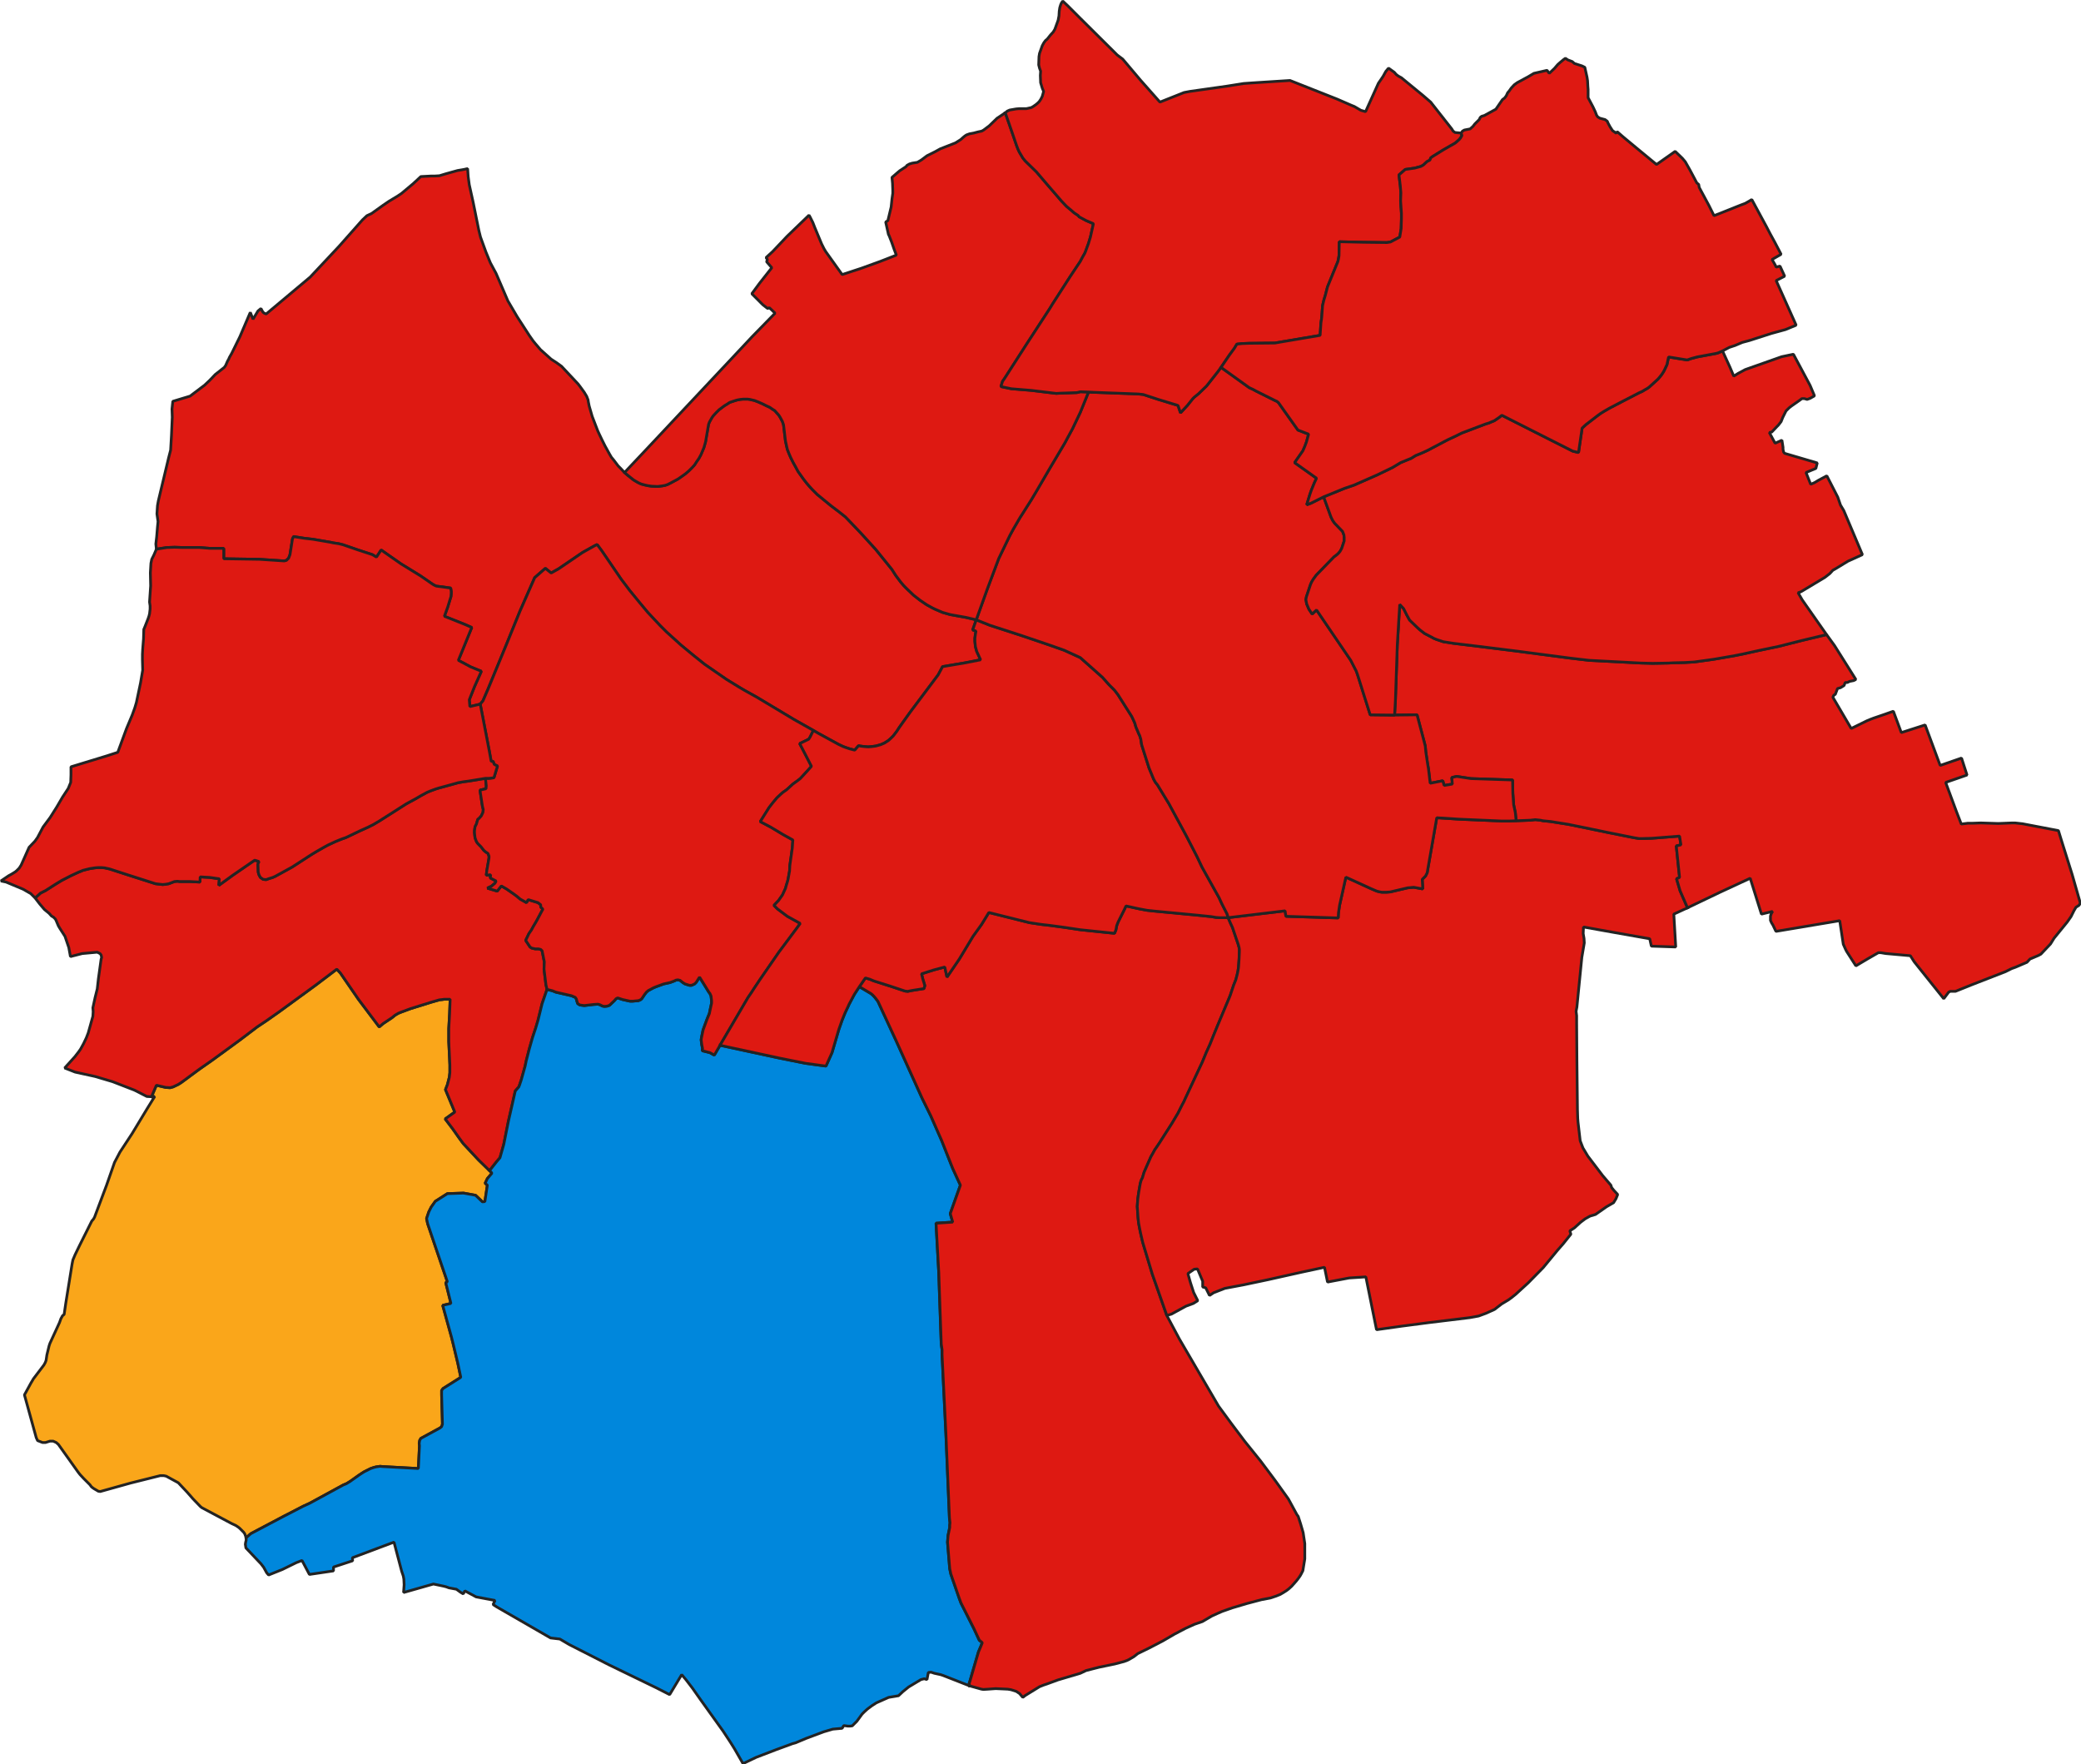 <?xml version="1.0" encoding="UTF-8" standalone="no"?>
<svg
   version="1.2"
   width="197.743mm"
   height="167.642mm"
   viewBox="0 0 2335.549 1980.026"
   id="svg98"
   sodipodi:docname="1990 York.svg"
   inkscape:version="1.1 (c68e22c387, 2021-05-23)"
   xmlns:inkscape="http://www.inkscape.org/namespaces/inkscape"
   xmlns:sodipodi="http://sodipodi.sourceforge.net/DTD/sodipodi-0.dtd"
   xmlns="http://www.w3.org/2000/svg"
   xmlns:svg="http://www.w3.org/2000/svg"
   xmlns:rdf="http://www.w3.org/1999/02/22-rdf-syntax-ns#"
   xmlns:cc="http://creativecommons.org/ns#"
   xmlns:dc="http://purl.org/dc/elements/1.1/">
  <sodipodi:namedview
     id="namedview100"
     pagecolor="#ffffff"
     bordercolor="#666666"
     borderopacity="1.0"
     inkscape:pageshadow="2"
     inkscape:pageopacity="0.0"
     inkscape:pagecheckerboard="0"
     inkscape:document-units="mm"
     showgrid="false"
     inkscape:zoom="0.9488422"
     inkscape:cx="371.5054"
     inkscape:cy="282.44949"
     inkscape:window-width="1126"
     inkscape:window-height="1398"
     inkscape:window-x="1108"
     inkscape:window-y="0"
     inkscape:window-maximized="0"
     inkscape:current-layer="svg98"
     fit-margin-top="0"
     fit-margin-left="0"
     fit-margin-right="0"
     fit-margin-bottom="0" />
  <defs
     id="defs2" />
  <g
     fill="none"
     stroke-width="1"
     stroke-linecap="square"
     stroke-linejoin="bevel"
     stroke="#000000"
     fill-rule="evenodd"
     id="g94"
     transform="translate(-591.257,-357.747)">
    <g
       fill="none"
       font-weight="400"
       stroke-opacity="1"
       stroke-width="1"
       stroke-linecap="square"
       font-style="normal"
       stroke-linejoin="bevel"
       stroke="#000000"
       font-size="33.333px"
       font-family="'MS Shell Dlg 2'"
       id="g4" />
    <g
       fill="none"
       font-weight="400"
       stroke-opacity="1"
       stroke-width="1"
       stroke-linecap="square"
       font-style="normal"
       stroke-linejoin="bevel"
       stroke="#000000"
       font-size="33.333px"
       font-family="'MS Shell Dlg 2'"
       id="g6" />
    <g
       fill="none"
       font-weight="400"
       transform="scale(11.808)"
       stroke-opacity="1"
       stroke-width="1"
       stroke-linecap="square"
       font-style="normal"
       stroke-linejoin="bevel"
       stroke="#000000"
       font-size="33.333px"
       font-family="'MS Shell Dlg 2'"
       id="g8" />
    <g
       fill="none"
       font-weight="400"
       transform="scale(1)"
       stroke-opacity="1"
       stroke-width="1"
       stroke-linecap="square"
       font-style="normal"
       stroke-linejoin="bevel"
       stroke="#000000"
       font-size="33.333px"
       font-family="'MS Shell Dlg 2'"
       id="g10" />
    <g
       fill-opacity="1"
       fill="#ffffff"
       font-weight="400"
       transform="scale(1)"
       font-style="normal"
       stroke="none"
       font-size="33.333px"
       font-family="'MS Shell Dlg 2'"
       id="g14" />
    <g
       fill="none"
       font-weight="400"
       transform="scale(1)"
       stroke-opacity="1"
       stroke-width="1"
       stroke-linecap="square"
       font-style="normal"
       stroke-linejoin="bevel"
       stroke="#000000"
       font-size="33.333px"
       font-family="'MS Shell Dlg 2'"
       id="g16" />
    <g
       fill="none"
       font-weight="400"
       transform="scale(11.808)"
       stroke-opacity="1"
       stroke-width="1"
       stroke-linecap="square"
       font-style="normal"
       stroke-linejoin="bevel"
       stroke="#000000"
       font-size="33.333px"
       font-family="'MS Shell Dlg 2'"
       id="g18" />
    <g
       fill="none"
       font-weight="400"
       transform="scale(11.808)"
       stroke-opacity="1"
       stroke-width="1"
       stroke-linecap="square"
       font-style="normal"
       stroke-linejoin="bevel"
       stroke="#000000"
       font-size="33.333px"
       font-family="'MS Shell Dlg 2'"
       id="g20" />
    <g
       fill="none"
       font-weight="400"
       transform="scale(11.808)"
       stroke-opacity="1"
       stroke-width="1"
       stroke-linecap="square"
       font-style="normal"
       stroke-linejoin="bevel"
       stroke="#000000"
       font-size="33.333px"
       font-family="'MS Shell Dlg 2'"
       id="g22" />
    <g
       fill="none"
       font-weight="400"
       transform="scale(11.808)"
       stroke-opacity="1"
       stroke-width="1"
       stroke-linecap="square"
       font-style="normal"
       stroke-linejoin="bevel"
       stroke="#000000"
       font-size="33.333px"
       font-family="'MS Shell Dlg 2'"
       id="g24" />
    <g
       fill="none"
       font-weight="400"
       transform="scale(11.808)"
       stroke-opacity="1"
       stroke-width="1"
       stroke-linecap="square"
       font-style="normal"
       stroke-linejoin="bevel"
       stroke="#000000"
       font-size="33.333px"
       font-family="'MS Shell Dlg 2'"
       id="g26" />
    <g
       fill-opacity="1"
       fill="#ffffff"
       font-weight="400"
       transform="scale(11.808)"
       font-style="normal"
       stroke="none"
       font-size="33.333px"
       font-family="'MS Shell Dlg 2'"
       id="g30" />
    <g
       fill="none"
       font-weight="400"
       transform="scale(11.808)"
       stroke-opacity="1"
       stroke-width="1"
       stroke-linecap="square"
       font-style="normal"
       stroke-linejoin="bevel"
       stroke="#000000"
       font-size="33.333px"
       font-family="'MS Shell Dlg 2'"
       id="g32" />
    <g
       fill="none"
       font-weight="400"
       transform="scale(11.808)"
       stroke-opacity="1"
       stroke-width="1"
       stroke-linecap="square"
       font-style="normal"
       stroke-linejoin="bevel"
       stroke="#000000"
       font-size="33.333px"
       font-family="'MS Shell Dlg 2'"
       id="g34" />
    <g
       fill-opacity="0"
       fill="#000000"
       font-weight="400"
       transform="scale(1)"
       font-style="normal"
       stroke="none"
       font-size="33.333px"
       font-family="'MS Shell Dlg 2'"
       id="g38">
      <rect
         x="0"
         width="3508"
         height="2480"
         y="0"
         id="rect36" />
    </g>
    <g
       fill="none"
       font-weight="400"
       transform="scale(1)"
       stroke-opacity="1"
       stroke-width="1"
       stroke-linecap="square"
       font-style="normal"
       stroke-linejoin="bevel"
       stroke="#000000"
       font-size="33.333px"
       font-family="'MS Shell Dlg 2'"
       id="g40" />
    <g
       fill-opacity="1"
       fill="#ff9e17"
       font-weight="400"
       transform="scale(1)"
       stroke-opacity="1"
       stroke-width="3.071"
       stroke-linecap="square"
       font-style="normal"
       stroke-linejoin="bevel"
       stroke="#232323"
       font-size="33.333px"
       font-family="'MS Shell Dlg 2'"
       id="g72">
      <path
         vector-effect="none"
         d="m 1130.24,1147.95 -11.67,2.76 -0.62,-7.68 5.84,-14.75 7.68,-17.2 -11.98,-4.92 -8.6,-4.61 -5.23,-2.76 5.53,-13.52 9.53,-23.35 -7.68,-3.38 -23.05,-9.22 3.69,-10.14 3.69,-11.98 0.3,-3.38 v -2.46 l -0.61,-3.68 -8.6,-1.23 -7.38,-0.92 -2.15,-0.93 -2.15,-1.23 -13.82,-9.52 -21.51,-13.211 -22.43,-15.669 -5.22,7.988 -4.61,-2.765 -15.978,-5.223 -16.898,-5.838 -4.916,-1.229 -6.145,-0.922 -2.765,-0.614 -19.663,-3.38 -10.446,-1.229 -11.675,-1.843 -1.229,2.765 -2.766,17.513 -1.536,3.994 -2.458,2.458 -2.458,0.614 -27.958,-1.843 -39.942,-0.615 v -11.675 h -15.362 l -11.675,-0.922 h -19.049 l -8.91,-0.307 -8.91,0.307 -11.675,1.844 -0.614,-5.838 0.921,-7.988 0.922,-11.061 0.614,-6.144 -1.229,-8.603 0.615,-9.217 0.922,-5.223 11.675,-48.852 2.151,-8.295 0.921,-15.977 0.922,-20.892 -0.307,-9.217 0.921,-8.603 19.357,-5.838 16.283,-12.289 5.838,-5.531 6.145,-6.452 10.139,-7.988 1.536,-2.151 2.151,-4.915 1.229,-2.151 0.921,-2.151 2.458,-4.301 9.217,-18.742 11.676,-27.344 3.072,7.681 5.53,-9.217 3.38,-2.766 2.151,3.994 1.536,1.229 2.151,0.922 49.465,-41.477 32.261,-34.411 26.422,-29.803 4.912,-4.608 5.23,-2.458 12.9,-9.217 6.76,-4.609 9.22,-5.53 4.61,-3.073 13.21,-11.06 8.6,-7.989 11.68,-0.614 h 3.99 l 5.22,-0.307 7.07,-2.151 13.21,-3.687 5.53,-0.922 5.84,-1.229 0.61,8.91 1.23,9.218 4.3,19.356 6.46,31.953 1.84,7.374 6.14,16.898 4.92,11.982 6.45,11.983 13.21,30.724 10.45,17.82 13.52,20.892 4.3,6.145 2.76,3.379 5.53,6.452 11.99,10.754 6.14,3.994 5.53,3.994 18.44,19.664 2.15,2.765 4.91,6.759 2.77,4.609 1.53,3.994 0.31,2.15 0.92,4.609 3.38,11.675 6.15,15.977 1.53,3.379 3.38,7.067 3.38,6.759 4.92,8.91 2.15,3.687 2.77,3.38 4.91,6.452 2.77,2.765 4.3,4.609 3.99,3.379 6.15,4.916 3.07,1.843 2.76,1.537 2.77,1.229 3.38,0.921 3.99,0.922 4.3,0.615 6.76,0.307 4.92,-0.615 3.38,-0.614 2.76,-0.922 3.08,-1.536 8.6,-4.609 3.99,-2.765 4.31,-3.072 3.99,-3.38 3.69,-3.687 2.76,-3.072 2.15,-3.38 2.77,-3.994 2.15,-3.994 1.84,-4.302 1.54,-3.686 1.84,-6.452 3.38,-19.664 0.92,-2.458 2.77,-4.916 1.23,-1.843 3.07,-3.38 3.69,-3.687 6.14,-4.608 3.07,-1.844 2.77,-1.843 2.76,-0.922 2.77,-0.922 3.07,-0.921 3.38,-0.615 3.07,-0.307 h 2.46 2.77 l 2.45,0.307 5.23,1.229 3.99,1.536 4.92,2.151 4.3,2.151 3.99,1.843 3.07,2.151 2.46,1.536 2.46,2.765 2.15,2.458 1.54,2.458 2.46,4.609 1.22,3.687 2.16,18.127 0.61,2.765 0.61,2.765 0.93,3.994 1.84,4.609 1.84,4.301 2.77,5.531 3.07,5.53 2.46,4.609 3.07,4.301 3.07,4.301 3.08,3.994 3.38,3.995 3.37,3.686 5.54,5.531 15.36,12.597 8.91,6.759 7.37,5.837 13.83,14.441 4.61,4.916 15.66,17.205 18.13,22.429 4.3,6.756 5.53,7.38 3.69,4.3 3.99,3.99 6.76,6.45 7.07,5.53 7.68,5.23 6.15,3.38 3.07,1.53 4.3,1.85 4.3,1.84 8.6,2.46 17.21,3.07 11.98,2.77 -3.99,11.36 3.68,1.23 -0.61,3.38 -0.61,4.61 v 3.69 l 0.61,5.84 0.92,3.38 0.62,2.15 4.3,9.21 -17.21,3.38 -25.5,4.3 -4.91,9.22 -31.34,41.79 -12.29,17.2 -2.77,4.3 -3.99,5.23 -2.46,2.45 -3.07,2.77 -2.46,1.54 -1.84,1.22 -4.31,1.85 -2.15,0.61 -3.38,0.92 -4.6,0.62 -4,0.31 -3.99,-0.31 -2.77,-0.31 -3.99,-0.61 -4.3,4.91 -5.84,-1.53 -3.69,-1.23 -3.38,-1.23 -5.22,-2.46 -23.04,-12.6 -5.23,-3.07 -21.81,-12.29 -41.48,-24.88 -13.82,-7.69 -6.76,-3.99 -13.52,-8.3 -12.91,-8.91 -11.98,-8.29 -12.29,-9.83 -14.13,-11.68 -15.98,-14.44 -7.68,-7.68 -13.52,-14.44 -9.21,-11.06 -11.06,-13.52 -9.53,-12.6 -21.81,-31.949 -5.23,-7.066 -3.07,1.536 -13.21,7.374 -27.04,18.434 -8.29,4.611 -6.45,-5.225 -11.99,10.445 -16.59,37.79 -15.36,37.79 -20.28,49.16 -5.84,13.52 -3.07,3.69"
         fill-rule="evenodd"
         id="path42"
         style="fill:#de1912;fill-opacity:1" />
      <path
         vector-effect="none"
         d="m 867.551,2083.49 -1.536,-4.3 -1.229,-1.84 -4.609,-4.61 -1.536,-1.23 -2.765,-1.84 -4.609,-2.15 -33.489,-17.82 -1.536,-1.23 -8.296,-8.6 -6.759,-7.69 -9.832,-10.44 -13.518,-7.38 -2.765,-0.61 h -3.995 l -33.182,8.3 -34.103,9.52 -2.151,-0.31 -5.223,-3.07 -2.458,-1.84 -1.843,-2.46 -6.76,-6.76 -4.301,-4.61 -2.151,-2.76 -22.121,-31.04 -2.458,-2.15 -3.38,-1.53 h -3.687 l -4.915,1.53 h -3.38 l -5.53,-2.15 -1.537,-3.38 -13.211,-47.93 7.067,-12.9 3.072,-5.22 11.675,-15.36 1.536,-2.77 0.922,-2.46 0.922,-6.14 2.458,-10.14 0.921,-2.77 10.754,-23.35 1.536,-4.3 1.843,-3.38 1.844,-1.53 1.843,-12.6 7.067,-43.94 0.922,-4.61 2.458,-5.83 4.915,-10.14 13.826,-27.65 1.844,-2.15 1.229,-2.15 13.518,-35.95 8.91,-25.5 6.145,-11.68 13.519,-20.58 16.898,-27.96 6.452,-10.45 2.151,-3.38 -3.687,0.31 5.53,-12.9 10.446,2.45 4.916,0.31 3.38,-0.92 5.837,-2.77 3.38,-2.15 19.971,-14.74 15.362,-10.76 14.747,-10.75 15.977,-11.68 19.049,-14.44 10.139,-6.76 14.44,-10.14 40.863,-29.8 23.965,-18.12 3.994,4.3 6.145,8.91 14.133,20.58 23.35,31.03 4.3,-3.68 10.14,-6.76 3.38,-2.77 3.69,-2.15 3.07,-1.23 10.75,-3.99 22.74,-7.07 9.52,-2.76 3.08,-0.31 2.15,-0.31 h 6.76 l -0.62,16.29 -0.92,16.59 v 7.06 7.68 l 1.23,26.12 v 6.14 2.46 l -0.62,5.23 -2.15,8.29 -2.15,5.53 10.45,25.19 -10.76,7.69 8.61,11.36 7.37,10.45 4.3,5.84 17.21,18.43 12.29,11.98 2.76,2.77 -5.22,6.14 -2.46,5.23 2.46,2.15 -2.77,18.43 -2.76,0.31 -7.68,-7.37 -13.52,-2.46 -18.13,0.61 -13.52,8.61 -4.6,6.45 -2.77,5.53 -2.46,7.37 1.23,5.84 17.51,51.62 4.61,13.51 -1.84,0.93 5.84,23.35 -9.22,2.15 9.83,35.64 2.15,8.6 4.92,20.58 3.38,15.98 -19.97,12.6 -1.54,2.15 v 2.46 2.45 l 0.92,32.88 -0.92,2.76 -1.84,1.54 -21.51,11.68 -1.23,2.15 -0.61,3.38 0.3,2.76 -1.22,25.5 -39.33,-2.15 -3.69,-0.31 -4.3,0.62 -2.46,0.61 -3.68,1.23 -7.378,3.69 -2.458,1.54 -3.687,2.45 -9.525,6.76 -3.994,2.46 -3.687,1.54 -37.79,20.58 -7.374,3.38 -17.82,9.22 -2.458,1.23 -38.405,20.28 -5.223,4.6"
         fill-rule="evenodd"
         id="path44"
         style="fill:#faa61a;fill-opacity:1" />
      <path
         vector-effect="none"
         d="m 761.246,1588.53 -5.223,-0.31 -13.826,-7.06 -24.579,-9.53 -19.664,-5.84 -22.428,-4.91 -11.676,-4.61 11.368,-12.6 4.302,-5.53 2.15,-3.07 3.38,-6.15 3.072,-6.45 2.151,-5.53 5.223,-18.74 0.307,-5.22 -0.307,-4.3 2.458,-11.37 1.229,-4.92 1.229,-4.91 1.229,-11.06 3.072,-22.13 0.615,-2.15 -0.615,-2.76 -1.229,-1.54 -3.072,-1.53 -16.898,1.53 -13.212,3.38 -1.843,-10.14 -4.301,-12.59 -5.531,-8.61 -1.843,-3.07 -2.458,-5.84 -0.922,-1.84 -2.15,-2.15 -2.151,-1.23 -2.765,-3.07 -5.223,-4.3 -5.224,-6.15 -5.223,-6.76 6.145,-5.53 5.531,-2.76 11.06,-7.07 7.067,-4.3 10.753,-5.53 7.988,-3.69 3.073,-1.23 2.151,-0.92 7.373,-1.84 5.838,-0.92 3.687,-0.31 h 3.687 l 3.687,0.31 5.53,1.22 21.814,7.07 29.802,9.53 2.458,0.3 5.531,0.62 3.072,-0.31 3.687,-0.61 6.452,-2.46 3.38,-0.31 2.457,0.31 h 11.676 l 11.06,0.61 0.308,-5.84 10.753,0.62 10.753,1.54 -0.614,7.37 15.669,-11.37 24.579,-16.9 4.916,1.54 -1.229,2.76 0.308,9.22 0.921,3.07 1.536,2.77 3.073,2.15 3.38,0.31 2.457,-0.92 4.916,-1.54 2.765,-1.23 19.049,-10.45 21.814,-14.13 6.145,-3.69 6.452,-3.68 5.531,-3.07 8.602,-4 6.76,-2.76 5.223,-1.85 15.362,-7.37 8.914,-4 6.14,-3.07 6.76,-3.99 30.42,-19.36 10.75,-5.84 5.22,-3.07 7.38,-3.99 3.68,-1.54 5.84,-2.15 4,-1.23 4.6,-1.23 14.44,-3.99 2.16,-0.62 7.06,-1.22 4.92,-0.62 18.74,-3.07 0.92,8.29 -0.31,3.38 -6.76,1.54 2.77,18.13 0.92,3.68 -0.31,3.08 -1.84,3.99 -2.46,2.77 -1.53,1.22 -1.54,5.23 -1.54,3.07 -0.61,4.3 v 2.77 l 0.61,5.22 1.23,3.38 0.92,1.84 1.23,1.54 3.38,3.38 3.08,3.99 2.15,1.85 2.45,1.53 1.23,3.07 v 2.16 l -2.45,14.13 -0.62,5.22 4.92,-0.61 -0.31,3.68 6.45,3.38 -1.23,2.46 -3.99,3.38 -4.61,2.15 11.06,3.38 4.61,-5.84 5.84,3.38 7.99,5.53 3.37,2.46 4,3.38 7.07,4 1.84,-3.38 11.06,3.38 3.07,2.45 v 2.46 l 2.46,2.46 -1.23,2.15 -5.22,9.83 -1.54,2.77 -2.76,4.61 -2.15,3.99 -2.77,3.99 -3.69,7.68 4.92,7.38 1.84,1.23 4,0.92 h 3.68 l 2.46,0.61 1.54,1.54 2.46,12.29 -0.31,8.3 2.15,17.51 1.23,5.22 -5.53,15.98 -4.61,18.74 -2.77,9.22 -3.38,10.14 -3.68,12.9 -3.38,13.21 -1.23,5.84 -4.3,15.36 -1.85,5.53 -0.92,2.46 -3.99,4.61 -7.68,33.79 -5.23,26.12 -4.3,15.05 -3.68,4.31 -7.99,10.13 -12.29,-11.98 -17.21,-18.43 -4.3,-5.84 -7.37,-10.45 -8.61,-11.36 10.76,-7.69 -10.45,-25.19 2.15,-5.53 2.15,-8.29 0.62,-5.23 v -2.46 -6.14 l -1.23,-26.12 v -7.68 -7.06 l 0.92,-16.59 0.62,-16.29 h -6.76 l -2.15,0.31 -3.08,0.31 -9.52,2.76 -22.74,7.07 -10.75,3.99 -3.07,1.23 -3.69,2.15 -3.38,2.77 -10.14,6.76 -4.3,3.68 -23.35,-31.03 -14.133,-20.58 -6.145,-8.91 -3.994,-4.3 -23.965,18.12 -40.863,29.8 -14.44,10.14 -10.139,6.76 -19.049,14.44 -15.977,11.68 -14.747,10.75 -15.362,10.76 -19.971,14.74 -3.38,2.15 -5.837,2.77 -3.38,0.92 -4.916,-0.31 -10.446,-2.45 -5.53,12.9"
         fill-rule="evenodd"
         id="path46"
         style="fill:#de1912;fill-opacity:1" />
      <path
         vector-effect="none"
         d="m 1140.69,1671.48 7.99,-10.13 3.68,-4.31 4.3,-15.05 5.23,-26.12 7.68,-33.79 3.99,-4.61 0.92,-2.46 1.85,-5.53 4.3,-15.36 1.23,-5.84 3.38,-13.21 3.68,-12.9 3.38,-10.14 2.77,-9.22 4.61,-18.74 5.53,-15.98 6.14,1.54 3.69,1.53 17.51,4 4.3,1.84 1.23,1.84 0.62,2.46 0.92,2.77 2.46,1.53 4.91,0.62 10.45,-1.23 4.92,-0.31 2.15,0.62 3.07,1.53 2.15,0.31 3.07,-0.31 2.46,-0.92 5.53,-5.22 1.84,-2.15 1.85,-0.92 5.53,1.84 8.29,1.84 h 3.07 l 6.46,-0.61 2.15,-0.92 1.53,-1.23 3.08,-4.61 2.15,-2.77 2.15,-1.84 1.84,-0.92 3.38,-1.85 2.77,-1.22 9.21,-3.38 7.07,-1.54 4.92,-1.84 1.84,-0.93 2.15,-0.3 2.46,0.61 3.07,2.46 2.46,1.54 4.91,1.53 h 2.46 l 3.38,-1.53 1.84,-1.85 3.69,-5.83 4.61,7.37 5.84,9.52 1.23,1.54 1.23,2.76 0.61,5.23 v 2.76 l -1.84,8.61 -0.62,3.07 -2.76,6.76 -4.3,11.67 -1.85,8.91 -0.31,2.15 0.62,5.23 0.92,4.6 -0.31,2.46 8.61,2.15 4.91,2.77 6.45,-11.06 66.98,14.44 29.19,5.84 22.74,3.07 6.76,-15.06 7.68,-26.11 3.68,-10.45 3.38,-8.29 3.38,-7.07 0.92,-2.15 5.23,-9.83 1.23,-2.15 5.22,-7.99 12.9,7.68 1.54,1.23 1.84,1.84 1.85,2.15 2.76,3.69 20.59,44.55 28.88,63.91 9.83,19.97 12.29,27.95 10.45,26.43 1.84,4.61 8.6,18.74 -11.37,31.95 2.77,9.53 -18.74,1.22 3.07,55.61 0.61,18.13 2.16,61.76 0.61,4.3 0.31,2.15 v 5.84 l 4.3,88.18 3.99,94.93 0.62,5.23 -0.31,2.76 v 2.46 l -0.61,3.07 -1.23,5.84 -0.31,3.69 -0.31,3.99 2.46,29.8 1.23,5.84 9.22,26.73 2.15,5.84 14.44,28.57 6.14,13.21 3.38,2.77 -1.84,4.61 -2.46,5.83 -9.52,32.57 -0.93,2.77 0.62,2.76 -29.8,-11.67 -2.77,-0.93 -7.07,-1.53 -3.68,-1.23 -3.08,0.31 -1.53,7.98 -3.07,-0.92 -3.69,0.92 -13.83,8.3 -6.45,5.22 -4.91,4.61 -11.07,1.85 -13.82,6.14 -5.22,3.38 -4.92,3.69 -3.38,3.07 -2.46,2.46 -5.84,7.99 -5.22,5.22 -2.46,0.31 h -2.45 l -4.61,-0.62 -1.85,3.07 -10.44,0.93 -10.45,3.07 -19.66,7.37 -11.68,4.92 -3.38,0.92 -18.43,6.76 -22.43,8.6 -14.75,7.07 -9.52,-16.59 -4.61,-7.38 -8.3,-12.59 -24.88,-34.72 -9.53,-13.52 -7.06,-9.22 -4.92,-5.84 -13.52,22.43 -15.05,-7.68 -53.16,-25.81 -44.55,-22.73 -10.44,-6.15 -10.45,-1.23 -60.22,-34.71 -4.3,-2.77 2.15,-4.61 -21.2,-3.99 -12.59,-6.76 -1.85,3.38 -3.07,-1.85 -4.61,-3.37 -8.29,-1.54 -3.38,-1.23 -2.46,-0.61 -4.3,-0.93 -7.38,-1.53 -33.49,9.52 0.62,-8.6 -0.31,-6.45 -0.61,-3.38 -1.85,-5.53 -8.6,-32.57 -46.7,17.51 0.308,3.38 -21.507,7.07 v 4.3 l -27.037,3.99 -8.296,-15.67 -6.452,2.46 -15.669,7.68 -15.362,6.15 -2.151,-2.46 -3.38,-6.14 -3.072,-4 -16.898,-17.82 -0.615,-3.99 0.307,-2.15 0.615,-2.46 v -2.77 l 5.223,-4.6 38.405,-20.28 2.458,-1.23 17.82,-9.22 7.374,-3.38 37.79,-20.58 3.687,-1.54 3.994,-2.46 9.525,-6.76 3.687,-2.45 2.458,-1.54 7.378,-3.69 3.68,-1.23 2.46,-0.61 4.3,-0.62 3.69,0.31 39.33,2.15 1.22,-25.5 -0.3,-2.76 0.61,-3.38 1.23,-2.15 21.51,-11.68 1.84,-1.54 0.92,-2.76 -0.92,-32.88 v -2.45 -2.46 l 1.54,-2.15 19.97,-12.6 -3.38,-15.98 -4.92,-20.58 -2.15,-8.6 -9.83,-35.64 9.22,-2.15 -5.84,-23.35 1.84,-0.93 -4.61,-13.51 -17.51,-51.62 -1.23,-5.84 2.46,-7.37 2.77,-5.53 4.6,-6.45 13.52,-8.61 18.13,-0.61 13.52,2.46 7.68,7.37 2.76,-0.31 2.77,-18.43 -2.46,-2.15 2.46,-5.23 5.22,-6.14 -2.76,-2.77"
         fill-rule="evenodd"
         id="path48"
         style="fill:#0087dc;fill-opacity:1" />
      <path
         vector-effect="none"
         d="m 1679.59,2249.71 -0.62,-2.76 0.93,-2.77 9.52,-32.57 2.46,-5.83 1.84,-4.61 -3.38,-2.77 -6.14,-13.21 -14.44,-28.57 -2.15,-5.84 -9.22,-26.73 -1.23,-5.84 -2.46,-29.8 0.31,-3.99 0.31,-3.69 1.23,-5.84 0.61,-3.07 v -2.46 l 0.31,-2.76 -0.62,-5.23 -3.99,-94.93 -4.3,-88.18 v -5.84 l -0.31,-2.15 -0.61,-4.3 -2.16,-61.76 -0.61,-18.13 -3.07,-55.61 18.74,-1.22 -2.77,-9.53 11.37,-31.95 -8.6,-18.74 -1.84,-4.61 -10.45,-26.43 -12.29,-27.95 -9.83,-19.97 -28.88,-63.91 -20.59,-44.55 -2.76,-3.69 -1.85,-2.15 -1.84,-1.84 -1.54,-1.23 -12.9,-7.68 6.76,-9.83 5.22,1.53 4.3,1.85 19.36,6.14 15.67,5.22 3.07,0.31 4.3,-0.92 11.68,-1.84 2.15,-0.31 0.92,-3.38 -2.15,-7.07 -1.54,-6.14 13.52,-4.3 12.6,-3.38 2.46,11.37 13.82,-20.28 15.36,-25.5 9.53,-13.22 8.29,-13.51 45.48,11.36 10.14,1.54 4.3,0.61 8.29,0.93 15.98,2.15 18.43,2.76 38.41,4 1.53,-3.69 0.93,-4.92 1.53,-3.99 7.38,-14.75 1.53,-3.38 11.06,2.46 4.3,0.92 8.3,1.54 8.6,0.92 48.55,4.61 14.74,1.53 5.53,0.93 4.31,0.3 h 3.38 5.83 l 2.77,6.46 2.15,4.6 1.54,4.61 4.91,14.44 0.92,3.38 0.31,2.15 v 2.46 l -0.31,7.99 -0.61,9.22 -0.62,4.3 -0.92,4.3 -1.53,5.84 -2.46,6.14 -3.69,11.06 -1.23,3.08 -12.9,30.72 -4.92,11.98 -3.68,9.22 -4.31,9.52 -4.3,10.45 -8.91,19.05 -10.75,23.04 -0.92,2.15 -2.46,4.61 -4.3,8.6 -6.76,11.37 -14.13,22.12 -3.08,4.61 -2.15,3.07 -2.15,4 -2.15,3.68 -7.68,17.52 -1.84,6.14 -1.54,3.07 -0.92,3.38 -1.84,10.45 -0.93,6.76 -0.61,8.6 0.31,4.3 0.61,8.91 0.62,5.53 1.22,6.46 1.23,5.83 2.15,9.22 10.76,35.64 16.28,46.39 14.13,26.43 43.94,75.27 14.44,19.66 15.05,19.98 17.82,22.12 16.29,21.81 14.75,20.59 9.52,17.51 1.54,2.15 2.76,8.6 2.77,9.53 1.84,12.29 v 17.2 l -2.15,13.21 -1.84,3.69 -1.23,2.15 -2.15,3.07 -2.46,3.08 -4.92,5.53 -3.38,3.07 -2.45,1.84 -3.38,2.15 -3.69,2.15 -4.61,1.85 -6.45,2.15 -9.83,1.84 -16.29,4.3 -16.59,4.92 -11.37,3.99 -4.91,2.15 -6.76,3.07 -10.45,6.15 -8.91,3.07 -10.14,4.61 -12.29,6.45 -13.21,7.68 -15.36,7.99 -12.6,6.15 -4.3,3.38 -5.22,3.07 -2.46,1.23 -3.38,1.23 -10.44,2.76 -17.82,3.69 -14.44,3.69 -6.46,3.07 -24.88,7.37 -12.6,4.61 -3.69,1.23 -4.61,1.84 -15.97,9.83 -2.77,2.16 -3.68,-4.31 -1.85,-1.23 -1.84,-1.22 -5.84,-1.85 -3.69,-0.61 -13.51,-0.62 -8.61,0.62 -5.22,0.31 -2.15,-0.31 -13.21,-3.69"
         fill-rule="evenodd"
         id="path50"
         style="fill:#de1912;fill-opacity:1" />
      <path
         vector-effect="none"
         d="m 1205.21,1468.09 -1.23,-5.22 -2.15,-17.51 0.31,-8.3 -2.46,-12.29 -1.54,-1.54 -2.46,-0.61 H 1192 l -4,-0.92 -1.84,-1.23 -4.92,-7.38 3.69,-7.68 2.77,-3.99 2.15,-3.99 2.76,-4.61 1.54,-2.77 5.22,-9.83 1.23,-2.15 -2.46,-2.46 v -2.46 l -3.07,-2.45 -11.06,-3.38 -1.84,3.38 -7.07,-4 -4,-3.38 -3.37,-2.46 -7.99,-5.53 -5.84,-3.38 -4.61,5.84 -11.06,-3.38 4.61,-2.15 3.99,-3.38 1.23,-2.46 -6.45,-3.38 0.31,-3.68 -4.92,0.61 0.62,-5.22 2.45,-14.13 v -2.16 l -1.23,-3.07 -2.45,-1.53 -2.15,-1.85 -3.08,-3.99 -3.38,-3.38 -1.23,-1.54 -0.92,-1.84 -1.23,-3.38 -0.61,-5.22 v -2.77 l 0.61,-4.3 1.54,-3.07 1.54,-5.23 1.53,-1.22 2.46,-2.77 1.84,-3.99 0.31,-3.08 -0.92,-3.68 -2.77,-18.13 6.76,-1.54 0.31,-3.38 -0.92,-8.29 h 3.99 l 5.53,-0.62 4,-13.21 -3.69,-1.84 -1.23,-3.38 h -2.15 l -2.15,-11.68 -10.14,-52.53 3.07,-3.69 5.84,-13.52 20.28,-49.16 15.36,-37.79 16.59,-37.79 11.99,-10.445 6.45,5.225 8.29,-4.611 27.04,-18.434 13.21,-7.374 3.07,-1.536 5.23,7.066 21.81,31.949 9.53,12.6 11.06,13.52 9.21,11.06 13.52,14.44 7.68,7.68 15.98,14.44 14.13,11.68 12.29,9.83 11.98,8.29 12.91,8.91 13.52,8.3 6.76,3.99 13.82,7.69 41.48,24.88 21.81,12.29 -3.68,7.37 -1.54,2.46 -10.14,4.92 3.38,6.45 9.83,19.05 -4.91,5.53 -7.68,8.3 -2.77,2.15 -5.53,3.99 -7.07,6.45 -3.99,2.77 -2.46,2.15 -4.3,3.99 -4.61,5.53 -4.3,5.53 -9.83,15.67 11.67,6.15 13.83,8.29 11.06,6.15 -0.61,8.91 -2.77,19.66 -0.31,6.15 -0.61,3.38 -0.92,5.22 -0.62,2.76 -1.53,4.92 -0.92,3.38 -1.54,3.38 -1.84,3.99 -2.16,3.08 -2.15,3.07 -5.22,5.53 4,3.99 11.06,8.3 14.44,7.99 -4,5.53 -19.97,26.73 -21.2,30.72 -6.76,10.14 -2.76,4.3 -4,5.84 -31.34,53.46 -6.45,11.06 -4.91,-2.77 -8.61,-2.15 0.31,-2.46 -0.92,-4.6 -0.62,-5.23 0.31,-2.15 1.85,-8.91 4.3,-11.67 2.76,-6.76 0.62,-3.07 1.84,-8.61 v -2.76 l -0.61,-5.23 -1.23,-2.76 -1.23,-1.54 -5.84,-9.52 -4.61,-7.37 -3.69,5.83 -1.84,1.85 -3.38,1.53 h -2.46 l -4.91,-1.53 -2.46,-1.54 -3.07,-2.46 -2.46,-0.61 -2.15,0.3 -1.84,0.93 -4.92,1.84 -7.07,1.54 -9.21,3.38 -2.77,1.22 -3.38,1.85 -1.84,0.92 -2.15,1.84 -2.15,2.77 -3.08,4.61 -1.53,1.23 -2.15,0.92 -6.46,0.61 h -3.07 l -8.29,-1.84 -5.53,-1.84 -1.85,0.92 -1.84,2.15 -5.53,5.22 -2.46,0.92 -3.07,0.31 -2.15,-0.31 -3.07,-1.53 -2.15,-0.62 -4.92,0.31 -10.45,1.23 -4.91,-0.62 -2.46,-1.53 -0.92,-2.77 -0.62,-2.46 -1.23,-1.84 -4.3,-1.84 -17.51,-4 -3.69,-1.53 -6.14,-1.54"
         fill-rule="evenodd"
         id="path52"
         style="fill:#de1912;fill-opacity:1" />
      <path
         vector-effect="none"
         d="m 1399.38,1530.77 31.34,-53.46 4,-5.84 2.76,-4.3 6.76,-10.14 21.2,-30.72 19.97,-26.73 4,-5.53 -14.44,-7.99 -11.06,-8.3 -4,-3.99 5.22,-5.53 2.15,-3.07 2.16,-3.08 1.84,-3.99 1.54,-3.38 0.92,-3.38 1.53,-4.92 0.62,-2.76 0.92,-5.22 0.61,-3.38 0.31,-6.15 2.77,-19.66 0.61,-8.91 -11.06,-6.15 -13.83,-8.29 -11.67,-6.15 9.83,-15.67 4.3,-5.53 4.61,-5.53 4.3,-3.99 2.46,-2.15 3.99,-2.77 7.07,-6.45 5.53,-3.99 2.77,-2.15 7.68,-8.3 4.91,-5.53 -9.83,-19.05 -3.38,-6.45 10.14,-4.92 1.54,-2.46 3.68,-7.37 5.23,3.07 23.04,12.6 5.22,2.46 3.38,1.23 3.69,1.23 5.84,1.53 4.3,-4.91 3.99,0.61 2.77,0.31 3.99,0.31 4,-0.31 4.6,-0.62 3.38,-0.92 2.15,-0.61 4.31,-1.85 1.84,-1.22 2.46,-1.54 3.07,-2.77 2.46,-2.45 3.99,-5.23 2.77,-4.3 12.29,-17.2 31.34,-41.79 4.91,-9.22 25.5,-4.3 17.21,-3.38 -4.3,-9.21 -0.62,-2.15 -0.92,-3.38 -0.61,-5.84 v -3.69 l 0.61,-4.61 0.61,-3.38 -3.68,-1.23 3.99,-11.36 15.36,6.14 36.87,11.98 30.73,10.45 15.67,5.53 18.12,8.3 24.89,22.12 7.37,8.29 6.15,6.15 2.15,2.76 1.84,2.46 15.36,24.27 2.16,4.61 1.22,2.77 1.23,4.3 3.38,7.99 0.92,1.84 1.23,3.99 0.93,6.15 8.29,26.11 5.22,12.6 1.85,3.38 2.46,3.07 12.9,21.2 18.13,33.49 2.76,5.22 10.45,20.28 5.84,12.29 19.04,34.11 3.08,6.75 5.83,11.37 1.23,4.3 h -5.83 -3.38 l -4.31,-0.3 -5.53,-0.93 -14.74,-1.53 -48.55,-4.61 -8.6,-0.92 -8.3,-1.54 -4.3,-0.92 -11.06,-2.46 -1.53,3.38 -7.38,14.75 -1.53,3.99 -0.93,4.92 -1.53,3.69 -38.41,-4 -18.43,-2.76 -15.98,-2.15 -8.29,-0.93 -4.3,-0.61 -10.14,-1.54 -45.48,-11.36 -8.29,13.51 -9.53,13.22 -15.36,25.5 -13.82,20.28 -2.46,-11.37 -12.6,3.38 -13.52,4.3 1.54,6.14 2.15,7.07 -0.92,3.38 -2.15,0.31 -11.68,1.84 -4.3,0.92 -3.07,-0.31 -15.67,-5.22 -19.36,-6.14 -4.3,-1.85 -5.22,-1.53 -6.76,9.83 -5.22,7.99 -1.23,2.15 -5.23,9.83 -0.92,2.15 -3.38,7.07 -3.38,8.29 -3.68,10.45 -7.68,26.11 -6.76,15.06 -22.74,-3.07 -29.19,-5.84 -66.98,-14.44"
         fill-rule="evenodd"
         id="path54"
         style="fill:#de1912;fill-opacity:1" />
      <path
         vector-effect="none"
         d="m 2485.17,1376.53 -15.36,7.07 2.15,36.87 -27.34,-0.92 -1.85,-8.3 -41.78,-7.37 -32.57,-5.84 -0.31,7.37 0.93,5.53 0.3,4.92 -2.76,16.28 -5.53,55.61 -0.92,4.92 0.61,4.92 v 7.37 l 0.31,42.09 0.61,55.61 0.31,10.14 0.31,4 2.45,21.19 3.08,7.99 5.53,9.22 16.59,21.81 9.22,10.76 0.92,2.76 2.46,3.08 4.3,4.6 -1.85,4.61 -2.76,4.61 -7.99,4.61 -12.29,8.6 -6.14,1.85 -5.53,3.07 -5.23,3.99 -6.76,6.15 -5.22,3.38 1.23,3.68 -8.6,10.76 -6.46,7.37 -15.97,19.36 -16.9,17.2 -14.13,12.91 -4.61,3.68 -3.38,2.46 -7.68,4.61 -7.99,6.15 -9.53,4.3 -8.29,3.07 -4.92,0.92 -5.22,0.92 -45.47,5.53 -30.73,4 -28.26,3.99 -11.98,-59.3 -4.31,0.31 -14.44,0.92 -24.27,4.61 -3.38,-16.59 -25.81,5.53 -37.17,8.3 -27.65,5.83 -21.2,4 -12.6,4.91 -4.61,3.08 -4.3,-8.61 -3.38,-0.92 v -6.45 l -5.84,-13.83 -3.68,0.31 -7.07,4.92 2.76,9.83 3.69,11.37 4.61,9.21 -4.92,3.08 -8.29,3.07 -16.29,8.91 -5.22,1.53 -16.28,-46.39 -10.76,-35.64 -2.15,-9.22 -1.23,-5.83 -1.22,-6.46 -0.62,-5.53 -0.61,-8.91 -0.31,-4.3 0.61,-8.6 0.93,-6.76 1.84,-10.45 0.92,-3.38 1.54,-3.07 1.84,-6.14 7.68,-17.52 2.15,-3.68 2.15,-4 2.15,-3.07 3.08,-4.61 14.13,-22.12 6.76,-11.37 4.3,-8.6 2.46,-4.61 0.92,-2.15 10.75,-23.04 8.91,-19.05 4.3,-10.45 4.31,-9.52 3.68,-9.22 4.92,-11.98 12.9,-30.72 1.23,-3.08 3.69,-11.06 2.46,-6.14 1.53,-5.84 0.92,-4.3 0.62,-4.3 0.61,-9.22 0.31,-7.99 v -2.46 l -0.31,-2.15 -0.92,-3.38 -4.91,-14.44 -1.54,-4.61 -2.15,-4.6 -2.77,-6.46 17.82,-2.15 46.09,-5.53 0.92,6.15 58.68,1.84 0.31,-5.84 1.23,-8.29 7.07,-31.65 28.26,12.91 6.45,2.76 3.69,0.92 2.15,0.31 h 4.92 l 4.3,-0.31 19.66,-4.61 6.76,-0.61 10.14,1.84 -0.61,-10.75 3.68,-3.69 1.85,-3.68 10.75,-61.76 23.97,1.54 6.45,0.3 42.7,1.85 h 7.68 l 8.3,-0.31 15.98,-0.61 5.53,-0.62 5.83,0.62 2.77,0.61 9.22,0.92 3.68,0.62 15.37,2.45 19.66,4 23.66,4.91 30.72,6.15 5.53,0.92 h 3.69 l 10.75,-0.31 31.03,-2.45 1.54,9.83 -5.22,1.23 3.68,35.33 -3.38,1.54 4,13.51 4.3,9.84 3.99,9.21"
         fill-rule="evenodd"
         id="path56"
         style="fill:#de1912;fill-opacity:1" />
      <path
         vector-effect="none"
         d="m 2485.17,1376.53 -3.99,-9.21 -4.3,-9.84 -4,-13.51 3.38,-1.54 -3.68,-35.33 5.22,-1.23 -1.54,-9.83 -31.03,2.45 -10.75,0.31 h -3.69 l -5.53,-0.92 -30.72,-6.15 -23.66,-4.91 -19.66,-4 -15.37,-2.45 -3.68,-0.62 -9.22,-0.92 -2.77,-0.61 -5.83,-0.62 -5.53,0.62 -15.98,0.61 -0.92,-9.22 -1.84,-8.6 -0.93,-12.9 -0.3,-15.06 -46.7,-1.53 -15.98,-2.46 -5.53,1.23 0.61,7.37 -9.21,1.54 -1.54,-5.23 -14.13,2.77 -1.85,-15.67 -1.23,-7.37 -1.84,-12.29 -0.61,-6.46 -0.93,-3.68 -8.29,-31.34 -25.19,0.31 0.92,-15.67 2.15,-63.3 2.73,-45.25 4.33,4.7 3.69,7.37 3.07,5.53 8.3,7.99 3.38,3.07 5.22,4 7.68,3.99 2.77,1.54 3.07,1.23 7.37,2.46 11.68,1.84 27.96,3.38 42.09,5.22 60.83,7.99 20.9,2.46 58.68,3.07 12.9,0.31 17.82,-0.31 5.23,-0.31 13.21,-0.3 10.44,-0.62 19.97,-2.76 4,-0.62 21.2,-3.69 9.22,-1.84 18.12,-3.99 22.12,-4.61 26.73,-6.76 27.04,-6.45 8.91,12.29 23.97,38.09 -2.46,1.23 -4.61,0.93 -2.46,1.22 h -2.46 l -1.23,3.38 -3.99,2.46 -3.38,0.92 -2.46,6.46 -1.84,1.22 -0.92,2.16 20.58,35.02 17.52,-8.6 3.68,-1.54 4,-1.53 12.59,-4.31 9.53,-3.38 8.91,23.97 26.73,-8.6 16.9,45.47 23.96,-8.3 3.07,9.53 3.08,9.52 -23.97,8.3 12.29,33.18 5.22,13.52 7.38,-0.92 h 5.53 l 8.91,-0.31 19.66,0.61 15.36,-0.61 h 3.69 l 8.3,0.92 40.24,7.68 3.69,11.98 11.68,37.18 9.21,32.26 -1.53,2.46 -3.38,2.15 -2.15,3.69 -3.38,6.75 -4.3,6.15 -14.75,18.13 -4,6.45 -10.75,11.37 -2.76,1.53 -9.53,4 -3.38,3.68 -12.9,5.53 -4.3,1.54 -6.76,3.38 -38.72,15.06 -17.51,7.06 h -5.84 l -1.84,0.92 -5.53,7.38 -33.18,-41.48 -4.3,-6.76 -27.65,-2.46 -5.53,-0.92 h -2.77 l -12.29,7.07 -12.9,7.68 -10.45,-16.29 -1.23,-2.45 -2.46,-5.53 -3.99,-26.43 -71.59,11.99 -3.38,-7.07 -1.53,-2.46 -1.23,-2.76 v -4.92 l 0.92,-2.76 1.53,-2.46 -12.59,3.07 -12.6,-40.25 -33.8,15.67 -36.56,17.51"
         fill-rule="evenodd"
         id="path58"
         style="fill:#de1912;fill-opacity:1" />
      <path
         vector-effect="none"
         d="m 1130.24,1147.95 10.14,52.53 2.15,11.68 h 2.15 l 1.23,3.38 3.69,1.84 -4,13.21 -5.53,0.62 h -3.99 l -18.74,3.07 -4.92,0.62 -7.06,1.22 -2.16,0.62 -14.44,3.99 -4.6,1.23 -4,1.23 -5.84,2.15 -3.68,1.54 -7.38,3.99 -5.22,3.07 -10.75,5.84 -30.42,19.36 -6.76,3.99 -6.14,3.07 -8.914,4 -15.362,7.37 -5.223,1.85 -6.76,2.76 -8.602,4 -5.531,3.07 -6.452,3.68 -6.145,3.69 -21.814,14.13 -19.049,10.45 -2.765,1.23 -4.916,1.54 -2.457,0.92 -3.38,-0.31 -3.073,-2.15 -1.536,-2.77 -0.921,-3.07 -0.308,-9.22 1.229,-2.76 -4.916,-1.54 -24.579,16.9 -15.669,11.37 0.614,-7.37 -10.753,-1.54 -10.753,-0.62 -0.308,5.84 -11.06,-0.61 h -11.676 l -2.457,-0.31 -3.38,0.31 -6.452,2.46 -3.687,0.61 -3.072,0.31 -5.531,-0.62 -2.458,-0.3 -29.802,-9.53 -21.814,-7.07 -5.53,-1.22 -3.687,-0.31 h -3.687 l -3.687,0.31 -5.838,0.92 -7.373,1.84 -2.151,0.92 -3.073,1.23 -7.988,3.69 -10.753,5.53 -7.067,4.3 -11.06,7.07 -5.531,2.76 -6.145,5.53 -4.915,-4.91 -8.603,-4.92 -19.049,-7.99 -5.838,-1.23 8.603,-5.83 3.38,-1.85 3.994,-2.46 1.536,-1.22 3.072,-3.08 2.151,-3.38 8.91,-19.97 6.452,-6.76 3.073,-4.3 6.144,-11.67 7.989,-10.76 7.373,-11.67 6.452,-11.06 6.453,-9.83 2.765,-6.76 0.307,-8.61 v -8.91 l 40.248,-12.29 12.29,-3.99 9.832,-26.73 2.458,-5.84 3.994,-9.52 2.765,-7.68 1.843,-6.15 4.609,-21.81 2.458,-14.44 -0.307,-11.68 v -6.14 l 0.307,-5.84 0.922,-11.67 0.307,-10.45 1.536,-3.69 3.38,-8.6 0.922,-2.77 0.614,-2.45 0.614,-5.23 v -3.68 l -0.614,-4.3 1.229,-18.13 -0.307,-14.75 0.614,-10.446 0.922,-4.608 2.458,-4.916 2.765,-6.452 11.675,-1.844 8.91,-0.307 8.91,0.307 h 19.049 l 11.675,0.922 h 15.362 v 11.675 l 39.942,0.615 27.958,1.843 2.458,-0.614 2.458,-2.458 1.536,-3.994 2.766,-17.513 1.229,-2.765 11.675,1.843 10.446,1.229 19.663,3.38 2.765,0.614 6.145,0.922 4.916,1.229 16.898,5.838 15.978,5.223 4.61,2.765 5.22,-7.988 22.43,15.669 21.51,13.211 13.82,9.52 2.15,1.23 2.15,0.93 7.38,0.92 8.6,1.23 0.61,3.68 v 2.46 l -0.3,3.38 -3.69,11.98 -3.69,10.14 23.05,9.22 7.68,3.38 -9.53,23.35 -5.53,13.52 5.23,2.76 8.6,4.61 11.98,4.92 -7.68,17.2 -5.84,14.75 0.62,7.68 11.67,-2.76"
         fill-rule="evenodd"
         id="path60"
         style="fill:#de1912;fill-opacity:1" />
      <path
         vector-effect="none"
         d="m 1812.93,797.692 6.15,0.307 49.46,1.843 5.84,0.615 16.9,5.53 22.12,6.76 2.76,8.295 7.68,-8.295 3.69,-4.609 2.46,-3.072 1.54,-1.537 4.91,-3.994 8.91,-8.603 12.6,-15.976 3.69,-4.916 31.64,22.736 4.61,2.151 3.38,1.843 20.89,10.446 2.15,0.922 1.85,1.536 21.81,30.724 11.98,4.609 -0.92,3.379 -1.54,5.531 -1.84,4.916 -2.15,4.915 -9.22,13.212 24.58,17.513 -2.46,5.223 -3.38,8.295 -1.53,4.302 -3.69,11.982 4.92,-1.844 14.13,-7.066 8.3,22.736 1.84,3.687 2.15,3.072 8.91,9.217 1.54,3.994 0.3,2.766 v 3.994 l -2.76,8.295 -1.85,3.38 -1.53,1.843 -1.54,1.536 -1.53,1.229 -2.15,1.537 -19.98,20.589 -3.37,4.6 -1.85,3.08 -1.23,2.76 -4.61,13.83 -0.61,3.07 0.92,4.92 2.46,5.83 3.69,5.53 4.91,-4.6 38.41,56.53 6.14,11.98 1.54,4.3 14.13,44.86 27.35,0.31 25.19,-0.31 8.29,31.34 0.93,3.68 0.61,6.46 1.84,12.29 1.23,7.37 1.85,15.67 14.13,-2.77 1.54,5.23 9.21,-1.54 -0.61,-7.37 5.53,-1.23 15.98,2.46 46.7,1.53 0.3,15.06 0.93,12.9 1.84,8.6 0.92,9.22 -8.3,0.31 h -7.68 l -42.7,-1.85 -6.45,-0.3 -23.97,-1.54 -10.75,61.76 -1.85,3.68 -3.68,3.69 0.61,10.75 -10.14,-1.84 -6.76,0.61 -19.66,4.61 -4.3,0.31 h -4.92 l -2.15,-0.31 -3.69,-0.92 -6.45,-2.76 -28.26,-12.91 -7.07,31.65 -1.23,8.29 -0.31,5.84 -58.68,-1.84 -0.92,-6.15 -46.09,5.53 -17.82,2.15 -1.23,-4.3 -5.83,-11.37 -3.08,-6.75 -19.04,-34.11 -5.84,-12.29 -10.45,-20.28 -2.76,-5.22 -18.13,-33.49 -12.9,-21.2 -2.46,-3.07 -1.85,-3.38 -5.22,-12.6 -8.29,-26.11 -0.93,-6.15 -1.23,-3.99 -0.92,-1.84 -3.38,-7.99 -1.23,-4.3 -1.22,-2.77 -2.16,-4.61 -15.36,-24.27 -1.84,-2.46 -2.15,-2.76 -6.15,-6.15 -7.37,-8.29 -24.89,-22.12 -18.12,-8.3 -15.67,-5.53 -30.73,-10.45 -36.87,-11.98 -15.36,-6.14 2.15,-6.15 10.14,-28.26 12.91,-34.416 12.29,-25.501 3.99,-7.374 7.68,-13.211 1.23,-1.843 11.67,-18.435 5.84,-9.832 15.06,-25.808 11.67,-19.663 4.92,-8.296 2.76,-5.223 5.53,-10.139 8.91,-18.741 9.22,-22.736"
         fill-rule="evenodd"
         id="path62"
         style="fill:#de1912;fill-opacity:1" />
      <path
         vector-effect="none"
         d="m 1292.16,888.021 25.5,-27.038 117.98,-125.661 25.5,-26.116 -6.45,-6.144 -1.85,0.921 -5.53,-4.301 -12.29,-12.29 8.61,-11.675 13.82,-17.513 -5.83,-6.759 0.92,-2.458 -1.54,-2.15 7.37,-6.76 16.29,-17.205 24.58,-23.658 1.23,2.151 3.07,6.145 2.15,5.53 7.68,18.435 2.77,5.53 1.84,3.072 18.43,25.808 21.51,-7.066 21.2,-7.681 18.13,-7.067 -2.46,-6.452 -2.77,-7.988 -2.76,-7.066 -0.92,-1.844 -3.07,-13.826 2.45,-1.536 3.69,-15.362 0.92,-8.91 0.92,-6.452 v -2.765 l -0.3,-8.296 -0.62,-6.759 8.6,-7.374 7.07,-4.608 1.23,-1.537 2.77,-1.536 3.07,-0.921 5.84,-0.922 4.6,-2.765 6.15,-4.609 9.22,-4.609 5.53,-3.072 17.2,-6.759 5.84,-3.687 2.76,-2.458 1.85,-1.536 1.84,-1.229 3.38,-1.229 4.92,-0.922 4.61,-1.229 4.3,-0.922 2.15,-1.229 6.14,-4.608 8.91,-8.603 9.22,-6.145 7.68,22.122 4.92,14.44 1.53,3.994 1.54,3.38 2.76,4.608 1.23,2.151 2.77,3.38 12.59,12.289 10.76,12.597 17.2,19.971 5.84,6.145 5.53,4.608 2.77,2.458 2.76,1.844 1.85,1.229 1.22,1.536 7.99,4.301 7.99,3.38 -3.38,15.055 -2.15,7.066 -3.38,9.217 -0.92,2.151 -2.15,3.687 -2.77,5.223 -11.67,17.513 -19.36,30.109 -3.38,5.531 -25.81,39.634 -24.88,38.712 -2.15,3.072 -1.85,5.838 11.68,2.458 22.43,1.843 27.96,3.38 5.53,-0.307 9.83,-0.308 7.99,-0.307 3.68,-0.921 9.22,0.307 -9.22,22.736 -8.91,18.741 -5.53,10.139 -2.76,5.223 -4.92,8.296 -11.67,19.663 -15.06,25.808 -5.84,9.832 -11.67,18.435 -1.23,1.843 -7.68,13.211 -3.99,7.374 -12.29,25.501 -12.91,34.416 -10.14,28.26 -2.15,6.15 -11.98,-2.77 -17.21,-3.07 -8.6,-2.46 -4.3,-1.84 -4.3,-1.85 -3.07,-1.53 -6.15,-3.38 -7.68,-5.23 -7.07,-5.53 -6.76,-6.45 -3.99,-3.99 -3.69,-4.3 -5.53,-7.38 -4.3,-6.756 -18.13,-22.429 -15.66,-17.205 -4.61,-4.916 -13.83,-14.441 -7.37,-5.837 -8.91,-6.759 -15.36,-12.597 -5.54,-5.531 -3.37,-3.686 -3.38,-3.995 -3.08,-3.994 -3.07,-4.301 -3.07,-4.301 -2.46,-4.609 -3.07,-5.53 -2.77,-5.531 -1.84,-4.301 -1.84,-4.609 -0.93,-3.994 -0.61,-2.765 -0.61,-2.765 -2.16,-18.127 -1.22,-3.687 -2.46,-4.609 -1.54,-2.458 -2.15,-2.458 -2.46,-2.765 -2.46,-1.536 -3.07,-2.151 -3.99,-1.843 -4.3,-2.151 -4.92,-2.151 -3.99,-1.536 -5.23,-1.229 -2.45,-0.307 h -2.77 -2.46 l -3.07,0.307 -3.38,0.615 -3.07,0.921 -2.77,0.922 -2.76,0.922 -2.77,1.843 -3.07,1.844 -6.14,4.608 -3.69,3.687 -3.07,3.38 -1.23,1.843 -2.77,4.916 -0.92,2.458 -3.38,19.664 -1.84,6.452 -1.54,3.686 -1.84,4.302 -2.15,3.994 -2.77,3.994 -2.15,3.38 -2.76,3.072 -3.69,3.687 -3.99,3.38 -4.31,3.072 -3.99,2.765 -8.6,4.609 -3.08,1.536 -2.76,0.922 -3.38,0.614 -4.92,0.615 -6.76,-0.307 -4.3,-0.615 -3.99,-0.922 -3.38,-0.921 -2.77,-1.229 -2.76,-1.537 -3.07,-1.843 -6.15,-4.916 -3.99,-3.379"
         fill-rule="evenodd"
         id="path64"
         style="fill:#de1912;fill-opacity:1" />
      <path
         vector-effect="none"
         d="m 1719.53,484.306 2.15,-1.843 2.77,-1.229 7.06,-1.229 3.38,-0.307 h 8.3 l 5.53,-1.229 2.15,-1.229 3.07,-2.151 1.84,-1.536 1.85,-1.844 1.84,-2.765 1.54,-3.072 1.53,-5.531 -1.53,-3.686 -1.85,-6.145 -0.3,-7.988 0.3,-4.916 -1.23,-3.38 -0.92,-3.687 0.31,-9.217 0.61,-3.687 3.08,-8.603 1.84,-3.379 1.84,-2.458 1.85,-1.536 3.68,-4.609 3.08,-3.38 1.84,-3.072 3.69,-10.139 0.92,-4.916 0.31,-5.223 0.61,-3.994 0.92,-3.073 0.92,-2.15 1.54,-2.151 5.53,5.223 14.13,14.133 38.1,37.791 3.38,3.379 6.15,4.609 20.27,23.965 21.51,24.272 27.04,-10.754 6.45,-1.229 41.17,-5.837 19.36,-3.072 13.51,-0.922 38.41,-2.458 52.85,20.892 16.28,7.067 3.07,1.229 7.37,4.301 2.16,0.615 3.07,0.921 14.44,-31.953 2.76,-3.994 2.46,-3.687 3.07,-5.53 3.08,-3.687 6.45,4.609 2.15,2.458 2.46,1.843 3.38,1.843 23.96,19.664 8.91,7.681 23.66,30.109 1.54,2.458 2.15,1.537 6.76,0.614 0.92,2.765 -1.54,2.765 -1.54,1.844 -3.07,2.765 -1.53,1.229 -12.91,7.374 -12.9,7.988 -1.54,1.229 -0.92,2.458 -3.07,1.536 -4.3,3.994 -2.77,1.536 -6.76,1.844 -10.75,1.536 -7.07,6.145 1.54,12.597 0.3,3.687 0.31,3.687 -0.31,9.217 0.93,13.826 v 6.144 l -0.31,11.061 -1.54,9.525 -10.44,5.53 -4,0.614 -26.42,-0.307 -27.04,-0.614 -0.3,15.669 -0.62,3.687 -0.61,2.765 -11.68,28.573 -2.46,9.525 -1.53,4.916 -1.54,6.452 -0.92,12.597 -0.31,2.765 -0.61,3.994 -0.92,14.133 -41.79,7.066 -8.91,1.537 -29.19,0.307 -7.68,0.307 -5.84,0.615 -2.76,4.608 -5.84,7.988 -9.21,13.519 -3.69,4.916 -12.6,15.976 -8.91,8.603 -4.91,3.994 -1.54,1.537 -2.46,3.072 -3.69,4.609 -7.68,8.295 -2.76,-8.295 -22.12,-6.76 -16.9,-5.53 -5.84,-0.615 -49.46,-1.843 -6.15,-0.307 -9.22,-0.307 -3.68,0.921 -7.99,0.307 -9.83,0.308 -5.53,0.307 -27.96,-3.38 -22.43,-1.843 -11.68,-2.458 1.85,-5.838 2.15,-3.072 24.88,-38.712 25.81,-39.634 3.38,-5.531 19.36,-30.109 11.67,-17.513 2.77,-5.223 2.15,-3.687 0.92,-2.151 3.38,-9.217 2.15,-7.066 3.38,-15.055 -7.99,-3.38 -7.99,-4.301 -1.22,-1.536 -1.85,-1.229 -2.76,-1.844 -2.77,-2.458 -5.53,-4.608 -5.84,-6.145 -17.2,-19.971 -10.76,-12.597 -12.59,-12.289 -2.77,-3.38 -1.23,-2.151 -2.76,-4.608 -1.54,-3.38 -1.53,-3.994 -4.92,-14.44 -7.68,-22.122"
         fill-rule="evenodd"
         id="path66"
         style="fill:#de1912;fill-opacity:1" />
      <path
         vector-effect="none"
         d="m 2076.85,915.365 23.35,-9.525 10.75,-3.686 25.81,-11.368 17.21,-8.296 9.21,-5.53 11.99,-4.916 4.91,-3.072 4.61,-1.844 4.3,-1.843 4.61,-2.151 22.12,-11.675 9.22,-4.302 6.76,-3.379 26.73,-10.139 3.99,-1.229 2.77,-1.229 3.07,-1.229 2.77,-1.843 3.07,-2.151 2.76,-2.151 79.58,40.249 6.45,1.536 4,-27.344 4.3,-3.995 13.21,-10.139 3.38,-2.457 3.99,-2.458 5.84,-3.38 14.13,-7.374 19.05,-9.832 4,-1.843 2.45,-1.536 2.77,-1.536 2.15,-1.537 9.83,-8.91 1.84,-2.15 2.46,-3.073 2.15,-3.379 1.23,-2.458 2.46,-5.223 1.84,-8.603 20.9,3.38 4.3,-1.537 6.76,-1.843 21.5,-3.994 2.15,-0.615 2.15,-0.921 2.77,-1.229 8.3,18.127 4.3,10.139 4.91,-3.073 7.99,-4.301 40.86,-14.44 13.22,-2.765 18.74,35.025 4.91,11.675 -4.91,2.765 -3.38,1.229 -3.08,-0.921 h -2.76 l -2.46,1.843 -9.22,6.452 -2.76,2.151 -3.38,3.379 -3.69,7.374 -1.84,4.609 -3.07,3.994 -1.54,1.536 -5.84,6.145 -2.76,0.614 6.45,11.983 7.68,-3.38 1.23,7.988 v 2.151 l 0.61,3.072 1.23,1.537 36.57,10.753 -1.54,6.145 -11.06,4.609 5.22,13.211 4.3,-1.844 4.61,-2.765 9.22,-4.916 12.29,23.965 3.07,8.91 3.69,6.145 20.89,49.466 -16.28,7.373 -12.6,7.681 -4.3,2.458 -3.38,3.685 -5.53,4.3 -26.12,15.67 -1.84,0.92 -2.15,0.62 4.61,7.99 27.34,39.02 -27.04,6.45 -26.73,6.76 -22.12,4.61 -18.12,3.99 -9.22,1.84 -21.2,3.69 -4,0.62 -19.97,2.76 -10.44,0.62 -13.21,0.3 -5.23,0.31 -17.82,0.31 -12.9,-0.31 -58.68,-3.07 -20.9,-2.46 -60.83,-7.99 -42.09,-5.22 -27.96,-3.38 -11.68,-1.84 -7.37,-2.46 -3.07,-1.23 -2.77,-1.54 -7.68,-3.99 -5.22,-4 -3.38,-3.07 -8.3,-7.99 -3.07,-5.53 -3.69,-7.37 -4.33,-4.7 -2.73,45.25 -2.15,63.3 -0.92,15.67 -27.35,-0.31 -14.13,-44.86 -1.54,-4.3 -6.14,-11.98 -38.41,-56.53 -4.91,4.6 -3.69,-5.53 -2.46,-5.83 -0.92,-4.92 0.61,-3.07 4.61,-13.83 1.23,-2.76 1.85,-3.08 3.37,-4.6 19.98,-20.589 2.15,-1.537 1.53,-1.229 1.54,-1.536 1.53,-1.843 1.85,-3.38 2.76,-8.295 v -3.994 l -0.3,-2.766 -1.54,-3.994 -8.91,-9.217 -2.15,-3.072 -1.84,-3.687 -8.3,-22.736"
         fill-rule="evenodd"
         id="path68"
         style="fill:#de1912;fill-opacity:1" />
      <path
         vector-effect="none"
         d="m 1961.64,770.04 9.21,-13.519 5.84,-7.988 2.76,-4.608 5.84,-0.615 7.68,-0.307 29.19,-0.307 8.91,-1.537 41.79,-7.066 0.92,-14.133 0.61,-3.994 0.31,-2.765 0.92,-12.597 1.54,-6.452 1.53,-4.916 2.46,-9.525 11.68,-28.573 0.61,-2.765 0.62,-3.687 0.3,-15.669 27.04,0.614 26.42,0.307 4,-0.614 10.44,-5.53 1.54,-9.525 0.31,-11.061 v -6.144 l -0.93,-13.826 0.31,-9.217 -0.31,-3.687 -0.3,-3.687 -1.54,-12.597 7.07,-6.145 10.75,-1.536 6.76,-1.844 2.77,-1.536 4.3,-3.994 3.07,-1.536 0.92,-2.458 1.54,-1.229 12.9,-7.988 12.91,-7.374 1.53,-1.229 3.07,-2.765 1.54,-1.844 1.54,-2.765 -0.92,-2.765 1.53,-2.151 2.15,-1.229 6.45,-1.229 3.08,-2.765 2.15,-2.765 4.91,-4.916 1.23,-2.458 1.54,-1.229 3.07,-0.921 12.9,-7.067 7.38,-10.753 2.46,-1.844 1.84,-2.458 1.54,-3.379 1.84,-2.151 2.15,-3.072 3.38,-3.687 3.38,-2.458 11.98,-6.452 6.76,-3.994 14.75,-3.38 2.46,3.38 5.83,-5.531 3.69,-4.301 2.77,-2.458 3.68,-3.072 2.15,-1.537 2.77,1.844 4.91,1.843 2.46,2.151 8.61,2.765 3.07,1.536 2.46,11.061 0.61,3.994 0.31,6.145 0.3,3.687 v 9.217 l 5.54,10.446 2.45,5.223 1.54,3.994 1.23,1.844 2.46,1.536 5.83,1.536 2.46,1.844 0.92,2.15 2.15,3.995 2.77,4.301 4.3,3.072 0.92,-1.843 7.07,6.145 14.44,11.982 22.73,18.742 20.9,-14.748 7.99,7.681 3.38,3.994 5.22,9.218 7.68,14.44 2.15,1.843 0.61,3.38 10.76,19.971 5.84,11.675 30.11,-11.983 4.91,-1.843 4.3,-2.458 3.07,-1.843 16.6,30.724 3.99,7.681 5.22,9.524 7.07,13.519 -10.14,5.837 3.69,6.452 0.92,2.151 4.3,-1.229 5.22,11.368 -9.52,4.916 22.43,50.08 -11.98,4.916 -15.67,4.301 -24.89,7.988 -7.99,2.151 -7.99,3.38 -6.45,2.151 -7.68,3.994 -2.77,1.229 -2.15,0.921 -2.15,0.615 -21.5,3.994 -6.76,1.843 -4.3,1.537 -20.9,-3.38 -1.84,8.603 -2.46,5.223 -1.23,2.458 -2.15,3.379 -2.46,3.073 -1.84,2.15 -9.83,8.91 -2.15,1.537 -2.77,1.536 -2.45,1.536 -4,1.843 -19.05,9.832 -14.13,7.374 -5.84,3.38 -3.99,2.458 -3.38,2.457 -13.21,10.139 -4.3,3.995 -4,27.344 -6.45,-1.536 -79.58,-40.249 -2.76,2.151 -3.07,2.151 -2.77,1.843 -3.07,1.229 -2.77,1.229 -3.99,1.229 -26.73,10.139 -6.76,3.379 -9.22,4.302 -22.12,11.675 -4.61,2.151 -4.3,1.843 -4.61,1.844 -4.91,3.072 -11.99,4.916 -9.21,5.53 -17.21,8.296 -25.81,11.368 -10.75,3.686 -23.35,9.525 -14.13,7.066 -4.92,1.844 3.69,-11.982 1.53,-4.302 3.38,-8.295 2.46,-5.223 -24.58,-17.513 9.22,-13.212 2.15,-4.915 1.84,-4.916 1.54,-5.531 0.92,-3.379 -11.98,-4.609 -21.81,-30.724 -1.85,-1.536 -2.15,-0.922 -20.89,-10.446 -3.38,-1.843 -4.61,-2.151 -31.64,-22.736"
         fill-rule="evenodd"
         id="path70"
         style="fill:#de1912;fill-opacity:1" />
    </g>
    <g
       fill="none"
       font-weight="400"
       transform="scale(1)"
       stroke-opacity="1"
       stroke-width="1"
       stroke-linecap="square"
       font-style="normal"
       stroke-linejoin="bevel"
       stroke="#000000"
       font-size="33.333px"
       font-family="'MS Shell Dlg 2'"
       id="g74" />
    <g
       fill="none"
       font-weight="400"
       transform="scale(11.808)"
       stroke-opacity="1"
       stroke-width="1"
       stroke-linecap="square"
       font-style="normal"
       stroke-linejoin="bevel"
       stroke="#000000"
       font-size="33.333px"
       font-family="'MS Shell Dlg 2'"
       id="g76" />
    <g
       fill="none"
       font-weight="400"
       transform="scale(11.808)"
       stroke-opacity="1"
       stroke-width="1"
       stroke-linecap="square"
       font-style="normal"
       stroke-linejoin="bevel"
       stroke="#000000"
       font-size="33.333px"
       font-family="'MS Shell Dlg 2'"
       id="g78" />
    <g
       fill="none"
       font-weight="400"
       transform="scale(11.808)"
       stroke-opacity="1"
       stroke-width="1"
       stroke-linecap="square"
       font-style="normal"
       stroke-linejoin="bevel"
       stroke="#000000"
       font-size="33.333px"
       font-family="'MS Shell Dlg 2'"
       id="g80" />
    <g
       fill="none"
       font-weight="400"
       stroke-opacity="1"
       stroke-width="1"
       stroke-linecap="square"
       font-style="normal"
       stroke-linejoin="bevel"
       stroke="#000000"
       font-size="33.333px"
       font-family="'MS Shell Dlg 2'"
       id="g82" />
    <g
       fill="none"
       font-weight="400"
       transform="scale(11.808)"
       stroke-opacity="1"
       stroke-width="1"
       stroke-linecap="square"
       font-style="normal"
       stroke-linejoin="bevel"
       stroke="#000000"
       font-size="33.333px"
       font-family="'MS Shell Dlg 2'"
       id="g84" />
    <g
       fill="none"
       font-weight="400"
       transform="scale(11.808)"
       stroke-opacity="1"
       stroke-width="1"
       stroke-linecap="square"
       font-style="normal"
       stroke-linejoin="bevel"
       stroke="#000000"
       font-size="33.333px"
       font-family="'MS Shell Dlg 2'"
       id="g86" />
    <g
       fill="none"
       font-weight="400"
       transform="scale(11.808)"
       stroke-opacity="1"
       stroke-width="1"
       stroke-linecap="square"
       font-style="normal"
       stroke-linejoin="bevel"
       stroke="#000000"
       font-size="33.333px"
       font-family="'MS Shell Dlg 2'"
       id="g88" />
    <g
       fill="none"
       font-weight="400"
       transform="scale(11.808)"
       stroke-opacity="1"
       stroke-width="1"
       stroke-linecap="square"
       font-style="normal"
       stroke-linejoin="bevel"
       stroke="#000000"
       font-size="33.333px"
       font-family="'MS Shell Dlg 2'"
       id="g90" />
    <g
       fill="none"
       font-weight="400"
       stroke-opacity="1"
       stroke-width="1"
       stroke-linecap="square"
       font-style="normal"
       stroke-linejoin="bevel"
       stroke="#000000"
       font-size="33.333px"
       font-family="'MS Shell Dlg 2'"
       id="g92" />
  </g>
</svg>
